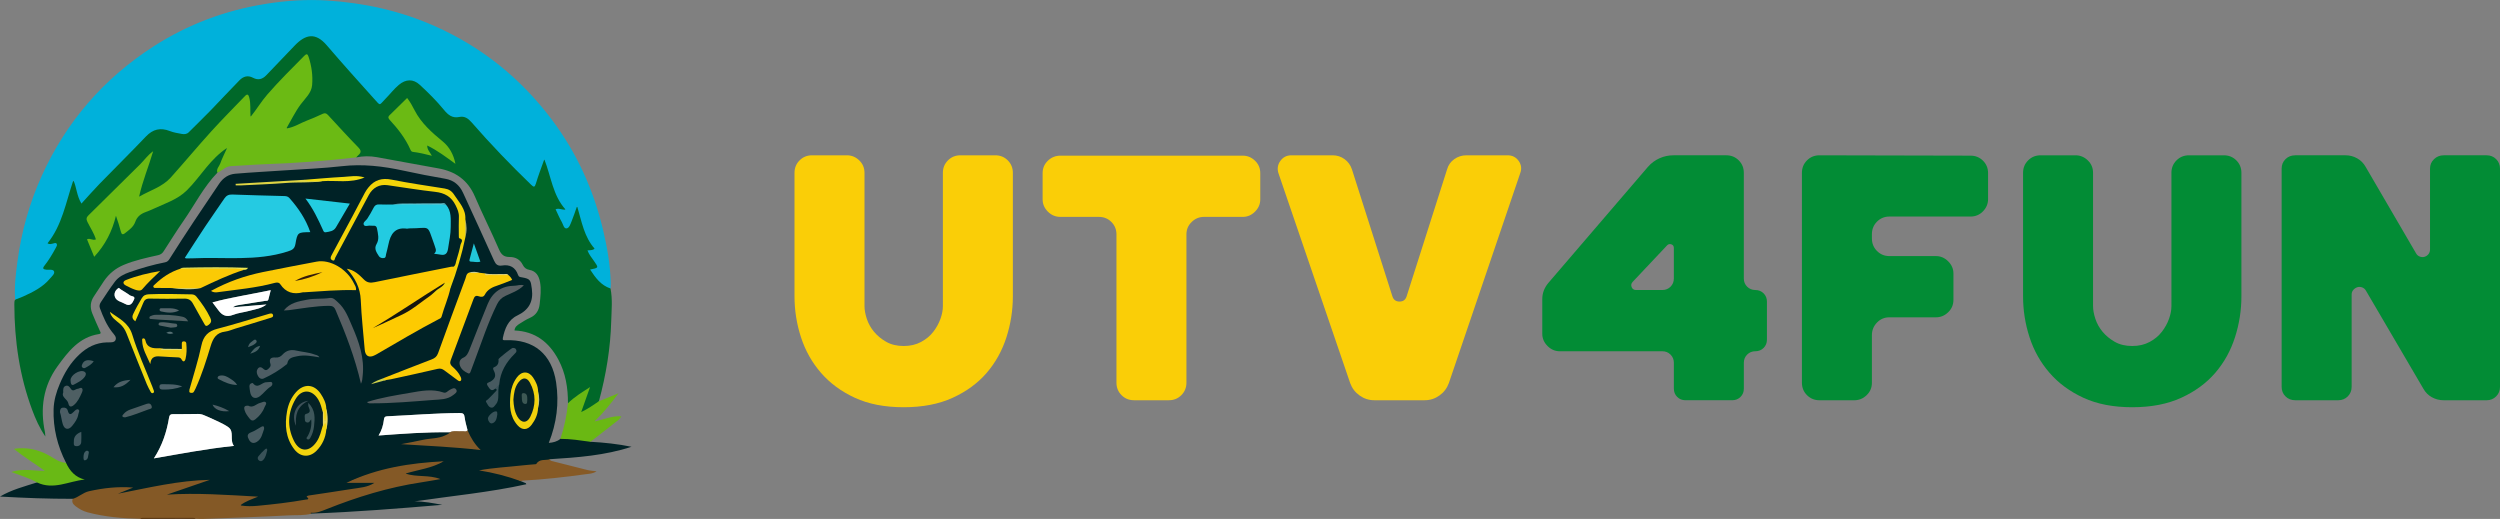 <?xml version="1.0" encoding="utf-8"?>
<!-- Generator: Adobe Illustrator 28.1.0, SVG Export Plug-In . SVG Version: 6.00 Build 0)  -->
<svg version="1.1" id="Layer_1" xmlns="http://www.w3.org/2000/svg" xmlns:xlink="http://www.w3.org/1999/xlink" x="0px" y="0px"
	 viewBox="0 0 3233.15 671.15" style="enable-background:new 0 0 3233.15 671.15;" xml:space="preserve">
<rect x="0" y="0" width="3233.15" height="671.15" fill="#808080" stroke="none"/>
<style type="text/css">
	.st0{fill:#008A34;}
	.st1{fill:#FECE00;}
	.st2{fill:#018B35;}
	.st3{fill:#018B34;}
	.st4{fill:#FDCE01;}
	.st5{fill:#028C35;}
	.st6{fill:#FACE07;}
	.st7{fill:#195723;}
	.st8{fill:#24622E;}
	.st9{fill:#002226;}
	.st10{fill:#FFFFFF;}
	.st11{fill:#006829;}
	.st12{fill:#00B1DB;}
	.st13{fill:#6BBA14;}
	.st14{fill:#845926;}
	.st15{fill:#6AB813;}
	.st16{fill:#69B915;}
	.st17{fill:#865A26;}
	.st18{fill:#542F08;}
	.st19{fill:#25CAE2;}
	.st20{fill:#FDCA01;}
	.st21{fill:#23CBE1;}
	.st22{fill:#FBCA06;}
	.st23{fill:#FBCB04;}
	.st24{fill:#FCFDFD;}
	.st25{fill:#F3D409;}
	.st26{fill:#FBCA05;}
	.st27{fill:#585F63;}
	.st28{fill:#596063;}
	.st29{fill:#23CCE1;}
	.st30{fill:#F6CE07;}
	.st31{fill:#835A29;}
	.st32{fill:#F2D40D;}
	.st33{fill:#575E61;}
	.st34{fill:#F4D70A;}
	.st35{fill:#F2D20C;}
	.st36{fill:#4D5D64;}
	.st37{fill:#F6CB09;}
	.st38{fill:#F0D910;}
	.st39{fill:#475A60;}
	.st40{fill:#F7CC08;}
	.st41{fill:#4B5D64;}
	.st42{fill:#4E5F63;}
	.st43{fill:#4D5D62;}
	.st44{fill:#4B5D63;}
	.st45{fill:#F2DC0F;}
	.st46{fill:#516163;}
	.st47{fill:#4F6064;}
	.st48{fill:#495D63;}
	.st49{fill:#DFD544;}
	.st50{fill:#4D5F65;}
	.st51{fill:#3C545B;}
	.st52{fill:#22C6D9;}
	.st53{fill:#4C6169;}
	.st54{fill:#4F6369;}
	.st55{fill:#435A61;}
	.st56{fill:#395359;}
	.st57{fill:#546568;}
	.st58{fill:#EEE853;}
	.st59{fill:#58686D;}
	.st60{fill:#395258;}
	.st61{fill:#495F64;}
	.st62{fill:#4D6066;}
	.st63{fill:#4E5F66;}
	.st64{fill:#63C4D0;}
	.st65{fill:#EAD65A;}
	.st66{fill:#425D63;}
	.st67{fill:#476165;}
	.st68{fill:#4B6267;}
	.st69{fill:#DDD674;}
	.st70{fill:#CCCF4A;}
	.st71{fill:#E2D276;}
	.st72{fill:#E3DA66;}
	.st73{fill:#CCC576;}
	.st74{fill:#D0CB71;}
	.st75{fill:#567074;}
	.st76{fill:#CFD08D;}
	.st77{fill:#15160F;}
	.st78{fill:#341B0A;}
	.st79{fill:#042125;}
	.st80{fill:#062226;}
	.st81{fill:#3E575B;}
	.st82{fill:#3E5159;}
	.st83{fill:#3D5854;}
</style>
<g>
	<g>
		<path class="st9" d="M763.55,571.34c-0.61-1.01-1.47-1.8-2.62-2.07c-10.03-2.32-20.31-2.85-30.54-3.7
			c-2.09-0.17-4.04,0.6-5.67,1.99c-4.31,3.61-9.37,4.77-15.01,5.24c10.2-25.62,13.51-51.45,9.5-78.11
			c-5.52-36.73-28.81-56.11-65.56-54.71c-2.43,0.08-4.03,0.25-3.31-3.1c2.57-12,6.77-23.13,18.63-28.82
			c14.73-7.06,21.06-17.69,18.86-34.37c-1.48-11.16-1.68-13.05-12.64-14.97c-2.33-0.4-4.25-0.32-5.19-3.07
			c-3.41-9.97-10.62-13.9-20.81-12.24c-5.48,0.89-8.07-1.54-10.22-6.28c-13.23-29.32-26.66-58.56-40.13-87.77
			c-4.58-9.94-11.9-16.27-23.16-18.2c-18.03-3.1-36.02-6.54-53.89-10.46c-26.36-5.77-52.69-8.87-79.79-5.75
			c-24.2,2.79-48.62,3.68-72.95,5.34c-21.57,1.47-43.17,2.56-64.71,4.39c-8.73,0.73-15.64,5.19-20.84,12.83
			c-21.86,32.21-43.53,64.54-64.32,97.44c-1.41,2.23-2.91,3.77-5.76,4.32c-15.45,3.02-30.54,7.41-45.39,12.54
			c-7.38,2.55-14.59,6.01-19.38,12.39c-6.45,8.59-12.28,17.65-18.23,26.61c-1.51,2.28-2.26,4.89-1.18,7.81
			c3.99,10.74,8.42,21.27,15.45,30.42c2.67,3.48,6.89,6.98,4.42,11.24c-1.83,3.13-7.09,2.39-10.79,2.5
			c-14.28,0.45-25.75,6.24-36.07,16.01c-11.45,10.81-19,23.58-25.07,37.97c-4.46,10.58-7.51,21.14-7.87,32.43
			c-0.77,24.51,5,47.59,16.1,69.39c-0.99,2.16-0.19,4.08,1,5.81c4.5,6.57,9.86,12.2,17.15,15.48c-7.53,0.22-14.82,2.35-22.06,4.53
			c-8.43,2.55-16.71,2.53-25.06-0.28c-2.77-0.94-5.66-2.3-8.55-0.21c-16.27,5.17-32.88,9.42-47.89,18.28
			c31.41,1.82,62.71,2.96,94.05,2.93c2.94,1.77,5.32,0.18,7.63-1.38c8.46-5.71,18.09-7.88,27.95-9.28c12.5-1.8,25-3.61,37.71-3.1
			c-2.31,0-4.61,0.47-6.52,1.63c-3.31,2-10.4,1.62-9.14,6.15c1.09,3.93,7.46,1.68,11.31,0.64c19.6-5.26,39.54-8.9,59.46-12.7
			c12.93-2.45,26.12-3.03,38.05-4.94c-6.77,1.77-13.9,4.92-21.23,7.41c-6.98,2.37-14.04,4.51-20.91,7.21
			c-1.63,0.65-4.07,1.33-3.61,3.5c0.4,1.97,2.82,2.05,4.65,2.22c3.21,0.3,6.44,0.12,9.66-0.15c20.69-1.71,41.37-1.39,62.08-0.13
			c12.14,0.73,24.32,1.16,36.5,1.4c-4.72,0.18-8.54,2.79-12.57,4.87c-1.98,1.03-4.69,2.15-4.16,4.86c0,0.03,0.01,0.06,0.01,0.08
			c0.03,0.09,0.04,0.17,0.07,0.25c0.76,2.84,3.81,2.45,6.14,2.73c1.61,0.19,3.23,0.14,4.85,0.08c24.21-0.79,48.13-4.21,71.98-8.26
			c1.82-0.31,4.17-0.47,4.88-2.19c1.7-4.14,5.33-3.92,8.59-4.29c17.64-1.99,35-5.7,52.59-8.03c6.81-0.9,13.74-1.8,20.24-4.26
			c2.3-0.87,5.55-1.68,4.97-4.78c-0.48-2.63-3.64-2.39-5.85-2.42c-8.91-0.13-17.79-0.42-25.27,0.12
			c36.3-15.56,76.26-20.58,116.38-24.91c0.43-0.05,0.68-0.46,1.05-0.65c-0.13,1.01-0.99,0.8-1.6,0.99
			c-13.57,4.49-27.43,7.95-41.25,11.49c-1.76,0.46-4.21,0.98-4.31,2.94v0.22c0,0.01,0.01,0.03,0.01,0.03v0.01
			c0.07,2.16,2.44,2.82,4.38,3.38c1.33,0.38,2.74,0.33,4.1,0.59c9.98,1.95,20.23,0.61,29.07,2.77c-2.22,0.07-5.51,0.51-8.82,1.03
			c-28.73,4.48-57.06,10.53-84.74,19.62c-12.91,4.24-25.8,8.53-38.48,13.46c-8.55,3.34-16.89,7.45-26.36,7.88
			c-1.56,0.07-4.19,0.27-3.42,3.02c0.11,0.37,0.43,0.52,0.85,0.53c0.01,0.02,0.01,0.02,0.03,0c0.66,0.03,1.57-0.27,2.24-0.55
			c56.35-2.05,112.53-6.57,168.71-11.32c-11.87-2.13-23.58-4.49-35.62-4.47c48.1-7.15,96.61-11.56,144.33-22.14
			c-0.41-0.94-0.43-1.26-0.59-1.33c-2.06-0.87-4.14-1.71-6.21-2.56c-15.1-9.92-32.2-12.21-49.5-14.15c1.93,0.14,3.9,0.09,5.88-0.08
			c17.63-1.54,35.26-3.21,52.85-5.12c3.85-0.43,8.18,0.46,11.42-2.01c3.66-2.78,7.56-4.14,12.02-4.51c1.88-0.17,3.46-1.18,4.73-2.62
			c35.59-2.25,71.16-4.79,105.43-16.08C799.04,574.17,781.35,572.29,763.55,571.34z M173.42,387.14c-1.94,4.29-4.67,9.94-11.63,5.88
			c-2.54-1.47-5.39-2.38-8.05-3.64c-6.64-3.17-7.6-11.05-1.95-15.8c0.5-0.41,1.07-0.74,1.87-1.31c0.89,0.72,1.69,1.51,2.62,2.1
			c3.82,2.47,7.85,4.67,11.45,7.41C169.83,383.39,175.39,382.75,173.42,387.14z M199.01,592.81c10.91-16.78,16.63-34.44,19.69-53.03
			c0.51-3.08,1.8-4.21,4.97-4.2c10.81,0.07,21.63-0.12,32.44-0.22c2.8-0.03,5.44,0.55,7.99,1.73c2.48,1.13,5.05,2.02,7.49,3.23
			c8,3.93,16.58,7.07,23.76,12.19c8.04,5.76,1.3,16.56,7.21,24.17C267.27,580.29,233.63,586.84,199.01,592.81z M347.16,386.97
			c-0.59,2.73-2.71,1.87-4.37,2.14c-11.54,1.82-23.07,3.6-34.58,5.48c-2.44,0.4-4.81,1.13-7.04,2.82
			c14.5-1.22,28.99-2.43,43.48-3.65c-6.57,5.24-14.52,6.14-22.02,8.21c-7.02,1.95-14.49,2.57-21.19,5.22
			c-8.23,3.22-13.83,0.98-18.69-5.54c-2.73-3.67-5.53-7.31-7.98-10.56c23.26-6.5,49.13-10.29,75.38-15.84
			C349.03,379.65,347.99,383.29,347.16,386.97z M597.75,557.62c-5.29,0.61-10.81-1.34-15.91,1.45c-30.78-0.43-61.45,1.87-92.26,4.17
			c4.1-6.51,6.09-13.47,6.96-20.71c0.33-2.75,1.12-4.01,4.13-4.15c31.19-1.43,62.33-4.03,93.59-4.25c4.65-0.04,6.13,1.09,6.67,5.67
			c0.65,5.61,2.45,11.09,3.75,16.63C602.75,558.98,600.07,557.36,597.75,557.62z"/>
		<path class="st10" d="M604.68,556.43c-1.93,2.55-4.61,0.93-6.93,1.19c-5.29,0.61-10.81-1.34-15.91,1.45
			c-30.78-0.43-61.45,1.87-92.26,4.17c4.1-6.51,6.09-13.47,6.96-20.71c0.33-2.75,1.12-4.01,4.13-4.15
			c31.19-1.43,62.33-4.03,93.59-4.25c4.65-0.04,6.13,1.09,6.67,5.67C601.58,545.42,603.38,550.9,604.68,556.43z"/>
		<path class="st10" d="M302.56,576.68c-35.29,3.61-68.93,10.16-103.55,16.13c10.91-16.78,16.63-34.44,19.69-53.03
			c0.51-3.08,1.8-4.21,4.97-4.2c10.81,0.07,21.63-0.12,32.44-0.22c2.8-0.03,5.44,0.55,7.99,1.73c2.48,1.13,5.05,2.02,7.49,3.23
			c8,3.93,16.58,7.07,23.76,12.19C303.39,558.27,296.65,569.07,302.56,576.68z"/>
		<path class="st10" d="M173.42,387.14c-1.94,4.29-4.67,9.94-11.63,5.88c-2.54-1.47-5.39-2.38-8.05-3.64
			c-6.64-3.17-7.6-11.05-1.95-15.8c0.5-0.41,1.07-0.74,1.87-1.31c0.89,0.72,1.69,1.51,2.62,2.1c3.82,2.47,7.85,4.67,11.45,7.41
			C169.83,383.39,175.39,382.75,173.42,387.14z"/>
		<path class="st10" d="M350.15,375.25c-1.12,4.39-2.16,8.04-2.99,11.72c-0.59,2.73-2.71,1.87-4.37,2.14
			c-11.54,1.82-23.07,3.6-34.58,5.48c-2.44,0.4-4.81,1.13-7.04,2.82c14.5-1.22,28.99-2.43,43.48-3.65
			c-6.57,5.24-14.52,6.14-22.02,8.21c-7.02,1.95-14.49,2.57-21.19,5.22c-8.23,3.22-13.83,0.98-18.69-5.54
			c-2.73-3.67-5.53-7.31-7.98-10.56C298.03,384.59,323.9,380.8,350.15,375.25z"/>
		<path class="st11" d="M734.52,521.57c0.07-19.73-2.92-38.74-12.36-56.43c-12.12-22.72-30.01-36.61-56.78-37.76
			c0.35-4.53,3.54-6.8,6.78-8.82c4.27-2.68,8.55-5.46,13.14-7.46c8.07-3.51,11.83-9.94,12.67-18.09c0.97-9.36,2.2-18.78,0.43-28.2
			c-1.5-7.99-5.05-14.24-13.87-15.82c-3.86-0.69-6.59-2.71-8.34-6.26c-3.51-7.11-9.44-10.43-17.25-10.37
			c-6.83,0.05-10.58-2.82-13.46-9.48c-9.98-23.09-21.37-45.57-31.27-68.68c-9.21-21.51-25.38-32.65-47.83-36.53
			c-26.39-4.56-52.67-9.78-79.04-14.42c-8.79-1.55-17.74-1.52-26.57,0.31c-0.38-0.95-0.22-1.91,0.44-2.56
			c4.31-4.23,2.44-7.8-1.13-11.18c-9.88-9.35-18.25-20.15-28.09-29.55c-0.83-0.8-1.64-1.62-2.43-2.46c-9-9.64-9.06-9.8-21.54-4.91
			c-7.07,2.77-14,5.92-20.82,9.28c-3.32,1.63-6.65,3.22-10.23,4.16c-2.12,0.56-4.59,2.08-6.35-0.32c-1.48-2.02,0.28-3.91,1.17-5.72
			c6.41-13.09,14.21-25.31,23.46-36.55c4.94-6.01,7.41-12.69,6.94-20.4c-0.54-8.73-1.21-17.44-3.7-25.91
			c-1.22-4.14-2.85-4.74-6.05-1.55c-21.85,21.79-44.19,43.12-61.51,68.95c-1.72,2.57-3.16,7.07-6.61,6.09
			c-3.53-1.01-2.13-5.57-2.24-8.65c-0.16-4.61,0.02-9.21-1.25-13.72c-0.78-2.8-2.16-3.37-4.4-1.41c-0.35,0.3-0.71,0.6-1.01,0.95
			c-12.92,15.36-28.07,28.6-41.49,43.49c-17.26,19.16-34.32,38.49-50.84,58.3c-4.88,5.85-11.39,10.07-18.14,13.65
			c-6.51,3.45-13.19,6.59-19.74,9.98c-1.57,0.81-3.32,2.34-5.09,1.11c-2.07-1.44-1.19-3.77-0.74-5.75c1.59-6.97,4.02-13.7,6.1-20.53
			c2.82-9.25,6.68-18.15,9.13-28.13c-8.42,9.84-16.84,19.24-26.37,27.49c-15.86,13.73-28.93,30.28-44.7,44.09
			c-10.97,9.61-11.14,10.45-4.42,23.59c1.05,2.05,2.32,3.99,3.42,6.01c1.43,2.62,3.49,5.49,1.96,8.38c-1.76,3.33-5.42,1.21-8.8,1.66
			c1.23,5.84,4.3,10.89,6.58,18.16c7.02-10.22,14.87-18.22,18.51-29.07c2.05-6.11,4.05-12.25,6.13-18.35
			c0.57-1.67,1.17-3.86,3.47-3.65c1.83,0.17,2.21,2.16,2.78,3.62c1.79,4.52,2.72,9.28,3.95,13.96c0.98,3.71,2.8,4.36,5.95,2.1
			c4.59-3.3,8.53-7.21,10.55-12.51c2.6-6.86,7.81-10.53,14.25-13.1c11.99-4.77,23.8-9.95,35.38-15.66
			c10.11-4.98,18.29-12.35,25.51-20.78c10.63-12.41,19.96-25.93,32.14-37c2.56-2.33,5.05-4.74,8.01-6.54
			c1.31-0.8,2.77-2.27,4.34-0.93c1.47,1.25,0.73,3.05,0.04,4.48c-4.29,8.92-7.45,18.36-12.14,27.1
			c-17.88,18.51-29.34,41.54-43.86,62.42c-8.9,12.79-17.1,26.08-25.58,39.16c-1.78,2.75-3.78,4.36-7.4,5.17
			c-14.92,3.35-29.91,6.53-44.13,12.47c-10.7,4.47-19.27,11.47-25.75,21c-4.39,6.44-8.45,13.11-12.85,19.54
			c-4.81,7.04-5.3,14.52-2.27,22.18c3.03,7.65,6.48,15.14,9.86,22.64c0.92,2.04,2.28,3.62-1.42,4.2
			c-25.35,4.01-39.59,22.64-53.24,41.48c-18.62,25.7-22.77,54.53-16.4,85.22c0.28,1.33,0.27,2.71,0.55,5.76
			c-7.77-11.5-12.64-22.64-16.9-34.03c-16.51-44.15-23.1-90.01-23.21-136.96c0-2.08-0.07-4.15,1.02-6.04
			c4.9-3.96,10.82-6.03,16.37-8.77c10.61-5.23,20.64-11.29,28.22-20.62c4.39-5.4,3.94-6.49-2.6-7.49c-7.27-1.12-8.39-3.48-4.41-9.5
			c4.06-6.15,8.58-12,11.97-18.57c1.64-3.19,3.22-6.02-3.01-5.58c-5.68,0.4-7.11-2.05-3.81-6.44
			c13.76-18.35,19.52-39.96,25.68-61.44c1.08-3.76,2.56-7.4,3.43-11.23c0.37-1.62,1.14-3.24,2.88-3.58
			c2.29-0.45,3.21,1.54,3.97,3.15c2.29,4.81,2.42,10.26,4.36,15.22c2.21,5.67,3.06,6.18,7.19,1.82
			c24.56-25.91,51.15-49.83,74.95-76.48c3.41-3.82,7.43-6.91,11.53-9.86c6.52-4.67,13.71-3.06,20.63-1.28
			c4,1.03,8.16,1.72,11.99,3.19c8.45,3.24,14.39,0,20.16-6.04c18.59-19.47,37.46-38.67,56.04-58.16c7.13-7.48,14.91-11.4,25.22-6.23
			c4.85,2.43,8.99,0.15,12.48-3.26c11.21-10.94,22.13-22.15,32.5-33.89c6.01-6.81,12.42-12.89,21.28-15.91
			c7.52-2.56,13.97-0.9,19.97,3.95c8.3,6.72,14.73,15.22,21.73,23.13c16,18.1,32.37,35.88,47.98,54.32c3.33,3.94,6,3.81,9.62,0.21
			c6.19-6.16,11.25-13.34,18.12-18.94c11.16-9.11,21.37-9.05,31.69,0.82c10.98,10.51,21.75,21.22,31.55,32.86
			c4.02,4.78,8.69,7.46,15.02,6.57c8.62-1.21,14.57,2.41,20.24,8.9c23.63,27.03,48.29,53.11,74.43,77.76
			c0.82,0.78,1.55,1.71,3.27,2.09c4.41-8.4,6.52-17.81,10.05-26.66c0.82-2.06,0.79-5.25,3.55-5.36c3.33-0.14,3.36,3.33,4.04,5.6
			c3.04,10.14,6.7,20.09,9.51,30.31c2.28,8.29,6.52,15.69,11.42,22.73c1.37,1.97,4.17,4.04,2.57,6.58
			c-1.55,2.46-4.62,1.12-7.09,0.82c-0.68-0.08-1.35-0.15-2.4,0.52c1.97,5.73,4.98,11.08,7.95,16.45c2.29,4.14,4.42,3.51,6.23-0.18
			c2.54-5.17,3.83-10.84,6.05-16.15c0.93-2.24,1.33-5.64,4.45-5.3c2.44,0.26,2.76,3.32,3.42,5.53c3.18,10.57,5.67,21.35,10.24,31.49
			c1.73,3.83,4,7.22,6.31,10.65c4.45,6.6,3.91,7.93-4.05,10.38c2.95,5.5,6.89,10.25,10.51,15.22c2.76,3.79,2.84,7.01-2.51,8.12
			c-3.98,0.83-3.58,2.21-1.64,5.05c5.45,8.01,13.38,13.2,20.76,19.05c2.83,14.1,1.32,28.32,0.92,42.48
			c-1,35.11-6.73,69.51-15.9,103.38c-4.71,7.31-12.6,10.35-19.8,14.03c-4.19,2.14-4.62-1.24-3.46-4.34
			c2.99-7.94,5.85-15.91,8.6-24.48c-7.34,4.15-13.17,9.72-19.68,14.32C738.47,519.7,737.31,522.2,734.52,521.57z"/>
		<path class="st12" d="M789.54,373.08c-12.46-4.11-19.42-13.85-26.37-24.48c11.24-2.24,11.17-2.19,5.22-10.75
			c-3.09-4.45-6.61-8.66-8.67-14.01c3.02-0.48,6.15,0.29,9.35-2.21c-13.52-15.11-16.72-34.64-22.73-55.15
			c-2.76,7.74-4.67,13.86-7.14,19.75c-1.48,3.53-2.93,8.74-6.48,9.15c-3.57,0.41-4.38-5.14-6.12-8.14
			c-3.07-5.28-5.41-10.99-8.08-16.56c4.36-2.01,8.01,1.04,12.94,0.36c-16.64-18.38-18.59-42.45-27.54-65.03
			c-3.94,11.2-7.83,21.1-10.83,31.26c-1.6,5.4-2.87,4.86-6.32,1.54c-26.76-25.77-52.44-52.57-76.86-80.56
			c-4.36-5-9.11-8.45-15.96-6.97c-9.02,1.94-14.63-2.85-19.79-9.16c-9.57-11.7-20.3-22.31-31.39-32.53
			c-8.43-7.77-18.01-7.33-26.9,0.12c-6.56,5.5-11.66,12.32-17.64,18.34c-8.22,8.26-5.57,9.53-14.49-0.36
			c-20.59-22.82-41.09-45.74-61.11-69.06c-14.47-16.85-27.23-14.66-41.67,0.46c-12.15,12.72-24.37,25.38-36.49,38.13
			c-5.25,5.53-10.81,6.76-17.27,3.34c-6.85-3.63-12.68-1.61-17.46,3.24c-12.7,12.89-24.94,26.23-37.54,39.22
			c-9.22,9.49-18.76,18.67-28.11,28.04c-2.62,2.63-5.87,2.7-9.03,2.13c-5.19-0.94-10.51-1.79-15.37-3.7
			c-12.11-4.76-21.88-2.54-30.99,7.04c-19.75,20.75-40.16,40.86-60.13,61.4c-7.77,7.99-15.09,16.41-23.26,25.34
			c-6.22-10.36-6.02-20.22-10.44-30.26c-9.73,28.8-14.49,58.09-33.41,81.57c2.71,1.86,4.83,0.77,6.96,0.4
			c1.69-0.3,3.82-1.72,4.95,0.45c0.88,1.67-0.31,3.37-1.23,5.07c-4.36,8.07-9.02,15.94-14.72,23.12c-2.79,3.51-1.56,4.71,2.21,5.09
			c0.23,0.02,0.46,0.06,0.69,0.07c3.41,0.23,8.44-0.75,9.57,2.17c1.22,3.17-2.89,6.42-5.13,9.13
			c-9.29,11.25-22.03,17.55-34.99,23.41c-3.33,1.5-6.8,2.69-10.21,4.02c-1.23-16.61,0.79-33.08,2.99-49.43
			c5.16-38.38,15.46-75.43,31.46-110.75c31.64-69.8,79.79-125.49,144.12-167.05c44.53-28.77,93.25-46.93,145.54-55.31
			c26.18-4.2,52.65-5.99,79.09-4.33c48.17,3.04,94.67,13.27,139.09,32.94c61.23,27.12,111.58,67.68,151.67,120.96
			c32.12,42.69,53.92,90.44,66.32,142.42c5.49,23.02,9.47,46.29,10.06,70.03C789.94,368.99,789.66,371.04,789.54,373.08z"/>
		<path class="st13" d="M281.15,223.27c-1.72-4.81,2.31-7.93,3.67-11.77c2.28-6.44,5.46-12.56,8.91-20.26
			c-11.14,7.46-19.14,16.06-26.69,25.07c-8.4,10.03-16.03,20.66-25.42,29.9c-12.23,12.03-28.26,16.86-43.17,23.86
			c-3.33,1.56-6.75,2.93-10.19,4.22c-6.29,2.35-10.99,5.9-13.37,12.72c-2.27,6.5-8.01,10.45-13.29,14.6
			c-3.12,2.45-4.36,1.31-5.23-1.86c-1.88-6.85-3.81-13.68-6.41-20.72c-4.82,19.86-13.63,37.47-28.15,53.09
			c-3.14-7.64-6.2-15.09-9.29-22.62c4.02-2.03,7.4,2.04,11.5,0.07c-2.45-8.08-7.27-15.1-10.96-22.6c-1.8-3.66-1.32-5.85,1.3-8.43
			c22.25-21.93,44.44-43.93,66.7-65.87c5.45-5.38,9.79-11.89,17.03-17.11c-5.89,20.1-13.71,38.45-18.18,58.81
			c14.34-8.27,30.07-12.66,40.91-24.74c17.64-19.66,34.53-40,52.26-59.57c14.2-15.68,29.19-30.65,43.84-45.93
			c3.21-3.35,4.48-1.44,5.41,1.97c2.13,7.82,1.07,15.88,1.69,25.09c8.02-9.92,13.92-19.96,21.53-28.74
			c15.2-17.55,31.71-33.83,48.01-50.33c2.95-2.98,4.29-2.39,5.51,1.34c3.92,11.94,5.69,24.24,4.58,36.68
			c-0.91,10.19-8.82,16.93-14.55,24.55c-7.21,9.59-12.26,20.32-18.81,31.51c10.35-1.59,17.97-7,26.42-10.17
			c6.87-2.58,13.61-5.55,20.25-8.69c3.01-1.42,4.94-1.04,7.16,1.36c13.11,14.19,26.13,28.48,39.62,42.3
			c6.33,6.49-0.4,8.76-2.97,12.54c-39.22,4.56-78.56,7.45-118.02,8.82c-14.68,0.51-29.33,1.89-44,2.48
			C291.47,215.14,287.24,220.98,281.15,223.27z"/>
		<path class="st14" d="M94.05,645.13c7.57-2.07,13.2-8.1,21.05-9.85c18.71-4.18,37.56-6.33,57.12-4.71
			c-6.58,2.65-13.16,5.29-19.74,7.94c39.37-7.67,78.41-17.19,118.92-17.96c-18.53,6.38-37.05,12.76-55.58,19.14
			c38.89-2.49,77.55,0.34,118,2.6c-8.65,3.57-16.04,5.79-23.18,11.33c8.44,1.38,15.76,1.16,22.94,0.47
			c20.55-1.96,41.07-4.3,61.41-7.92c2.23-0.4,6.17,0.23,1.77-3.64c-0.74-0.65,1.26-1.5,2.3-1.66c18.81-2.87,37.65-5.54,56.43-8.6
			c9.73-1.59,19.84-1.92,28.66-7.83c-12.02,0-24.03,0-36.05,0c39.84-19.18,82.32-25.65,125.75-27.9
			c-14.97,8.88-32.18,10.72-49.53,15.93c14.99,4.99,30.2,1.23,45.27,7.13c-8.93,1.52-16.73,3-24.58,4.17
			c-42.45,6.36-83.14,18.92-122.89,34.78c-6.42,2.56-12.81,5.24-19.97,4.52c-0.14-0.01-0.29,0.09-0.44,0.14
			c0.5,0.34,1.01,0.68,1.51,1.02c-9.88,2.77-20.11,1.75-30.14,2.3c-36.99,2.01-74.02,3.18-111.04,4.61
			c-2.98,0.12-5.97-0.15-8.95-0.23c-23.91-0.81-47.83-0.85-71.74,0.03c-22.96-0.51-45.75-2.42-68.04-8.34
			c-5.8-1.54-11.01-4.38-15.77-8.11C94.39,651.99,92.49,649.27,94.05,645.13z"/>
		<path class="st15" d="M734.52,521.57c8.35-8.37,18.48-14.37,28.59-20.99c-3.71,10.45-7.42,20.9-11.48,32.33
			c8.62-4.02,15.68-9.15,22.93-13.97c7.93-3.24,15.87-6.49,25.3-10.34c-9.89,13.5-19.38,25.1-31.04,36.42
			c12.12-2.37,22.56-7.54,34.72-6.57c-2.3,4.2-6.04,6.38-9.25,8.95c-10.15,8.1-20.48,15.98-30.74,23.95
			c-12.9-1.74-25.76-3.87-38.83-3.78C729.71,552.6,732.98,537.27,734.52,521.57z"/>
		<path class="st16" d="M85.41,598.58c4.9,10.63,12.09,18.69,24.19,21.62c-20.62,2.01-40.47,13.91-61.71,3.72
			c-10.13-5.61-21.2-8.99-33.32-13.51c15-4.93,28.88-1.5,43.41-1.46c-13.48-9.68-27.2-18.02-40.1-28.51
			c16.91-2.46,31.77,0.86,45.98,8.88C70.62,593.14,77.09,598.18,85.41,598.58z"/>
		<path class="st17" d="M673.85,622.39c-17.62-6.5-35.74-11.13-54.35-14.07c18.24-3.46,36.69-4.25,54.99-6.35
			c5.69-0.65,11.4-1.02,17.1-1.54c0.68-0.06,1.71-0.05,1.96-0.46c4.24-6.95,11.75-4.23,17.71-6.06c0.18,0.91,0.4,1.79,1.48,2.07
			c15.7,3.99,31.38,8.05,47.1,11.92c3.39,0.83,6.95,0.97,11.66,1.59c-4.73,3.21-9.11,3.11-13.17,3.68
			c-27.45,3.83-54.98,6.9-82.66,8.43C675.06,621.62,674.46,622.11,673.85,622.39z"/>
		<path class="st18" d="M181.36,670.92c1.22-1.43,2.89-1.18,4.48-1.18c20.92-0.01,41.84-0.01,62.75,0c1.59,0,3.25-0.2,4.51,1.15
			C229.19,670.9,205.27,670.91,181.36,670.92z"/>
		<path class="st19" d="M401.28,300.22c-16.12,0.2-16.59,0.13-19.17,15.14c-1.12,6.52-4.09,7.95-10.03,9.86
			c-40.49,13-82.2,6.87-123.37,8.87c-2.75,0.13-5.5,0.1-8.25,0.12c-0.19,0-0.38-0.21-1.4-0.82c8.83-13.62,17.53-27.3,26.51-40.78
			c8.03-12.05,16.45-23.84,24.54-35.85c2.56-3.8,5.54-5.38,10.3-5.2c22.1,0.87,44.21,1.36,66.31,1.96c2.79,0.07,5.39,0.12,7.51,2.52
			C385.72,269.04,395.4,283.1,401.28,300.22z"/>
		<path class="st20" d="M582.46,372.93c-2.7,12.57-8.04,24.31-11.42,36.67c-0.55,2.02-2.49,2.55-4.09,3.39
			c-27.06,14.15-53.31,29.72-79.69,45.07c-0.79,0.46-1.61,0.86-2.42,1.28c-7.46,3.95-12.47,1.19-13.15-7.14
			c-1.75-21.31-4.24-42.58-5.11-63.92c-0.66-16.12-7.35-28.83-18.08-40.74c9.6,1.59,15.98,7.7,21.97,13.79
			c4.36,4.44,8.61,4.72,14.17,3.57c32.98-6.82,66.02-13.37,99.05-19.98c0.88-0.18,1.83,0.01,2.74,0.03c1.44,0.43,2.64,1.5,2.49,2.86
			c-0.72,6.49-2.51,12.77-5.68,18.43c-1.55,2.76-5.08,0.57-7.62,1.19c-18.38,10.9-36.06,22.89-54.12,34.28
			c-11.42,7.2-23.02,14.04-35,20.25c9.96-4.94,19.51-10.64,29.71-15.15c12.47-5.51,23.45-13.5,33.95-22.14
			c2.13-1.75,4.17-3.63,6.98-4.27c6.56-3.25,14.5-3.57,19.18-10.94C577.9,366.98,582.33,368.15,582.46,372.93z"/>
		<path class="st21" d="M576.72,264.61c7.45,8.47,6.14,18.89,6.18,28.89c0.03,9.46-2.07,18.72-3.43,28.05
			c-0.88,6.08-3.41,9.07-9.83,7.77c-2.45-0.5-4.97-0.69-8.28-1.13c2.85-2.55,2.77-5.07,1.65-7.76c-0.53-1.26-0.82-2.63-1.28-3.92
			c-10.12-27.97-4.31-21.09-32.7-21.13c-0.91,0-1.85,0.48-2.73,0.35c-15.72-2.2-21.36,7.3-23.99,20.46
			c-0.85,4.27-2.01,8.47-3.04,12.7c-0.42,1.73-0.11,4.1-2.18,4.71c-2.57,0.76-5.77-0.28-6.92-2.1c-2.96-4.71-6.86-9.69-3.21-15.82
			c3.95-6.64,1.8-13.39,0.6-20.12c-0.92-5.16-5.18-3.17-8.3-3.7c-3.03-0.52-7.41,1.88-8.82-1.21c-1.35-2.97,2.78-5.23,4.54-7.81
			c3.09-4.54,5.69-9.44,8.26-14.31c1.57-2.97,3.52-4.3,7.06-4.11c5.95,0.33,11.93,0.09,17.9,0.08c15.53-1.34,31.1-0.41,46.64-0.52
			C562.15,263.94,569.48,263.12,576.72,264.61z"/>
		<path class="st22" d="M272.87,376.21c21.98-12,43.99-19.59,66.97-24.33c23.15-4.78,46.41-9.04,69.62-13.51
			c17.31-3.33,39.29,9.35,48.28,28.09c1.23,2.56,3.34,5.04,2.6,8.8c-22.3-0.69-44.51,1.37-66.75,2.74
			c-0.69,0.04-1.42-0.13-2.07,0.04c-12.05,3.11-21.88,0.28-29.03-10.43c-1.76-2.64-4.67-2.45-7.51-1.68
			c-23.81,6.43-48.33,8.49-72.64,11.87C279.64,378.16,276.6,378.74,272.87,376.21z"/>
		<path class="st23" d="M496.23,488.95c20.68-8.08,41.32-16.27,62.07-24.16c4.18-1.59,6.7-3.72,8.28-8.11
			c11.55-32.08,23.36-64.08,35.24-96.04c1.05-2.82,1.08-6.45,4.54-7.99c4.6-0.33,9.2-0.52,13.79,0.13c2.27,0.26,4.53,0.52,6.8,0.78
			c1.84,2.55,4.55,1.46,6.92,1.58c7.91,0.43,15.86-0.71,23.75,0.66c1.91,1.65,3.59,3.47,4.72,6.21c-6.19,2.39-12.19,5.02-18.39,7.02
			c-6.96,2.24-13.32,5.08-16.88,11.93c-1.86,3.58-5,3.22-7.76,2.23c-4.11-1.47-5.68,0.11-7.03,3.78
			c-9.74,26.45-19.61,52.86-29.52,79.25c-1.25,3.34-0.31,5.6,2.23,7.83c4.33,3.81,8.32,8,10.71,13.35c0.71,1.59,1.54,3.85-0.08,5.15
			c-1.36,1.1-3.09-0.29-4.34-1.2c-5.57-4.04-11.08-8.16-16.57-12.3c-2.65-2-5.1-2.87-8.78-2c-20.06,4.73-40.22,9.03-60.35,13.44
			c-2,0.44-4.06,0.64-6.09,0.95C497.04,492.41,495.69,491.92,496.23,488.95z"/>
		<path class="st24" d="M604.68,556.43c-0.58,2.99-3.11,3.1-5.27,3.18c-5.86,0.21-11.75,0.83-17.57-0.54
			c5.09-2.8,10.62-0.84,15.91-1.45C600.07,557.36,602.75,558.98,604.68,556.43z"/>
		<path class="st25" d="M582.46,372.93c-1.36-2.06-1.5-4.15-4.98-0.81c-5.44,5.22-12.74,8.26-20.36,9.82
			c-0.21-2.76,1.87-3.85,3.67-5.27c4.81-3.78,10.23-6.76,14.59-11.12c2.43-2.28,6.76,3.53,7.6-0.8c1.27-6.55,7.25-12.4,3.45-19.79
			c3-1.77,2.88-5.13,3.72-7.86c2.08-6.77,4.07-13.61,5.43-20.55c0.51-2.62,4.93-6.86-1.74-8.52c-0.51-0.13-0.47-2.99-0.47-4.58
			c-0.03-7.6-0.22-15.22,0.1-22.81c0.23-5.51-1.74-9.95-4.11-14.83c-5.56-11.5-14.32-16.35-26.72-17.71
			c-20.52-2.26-40.91-5.71-61.37-8.6c-10.6-1.5-19.25,3.21-24.46,12.97c-14.36,26.92-28.74,53.84-43.21,80.69
			c-0.8,1.48-0.59,5.29-4.07,3.29c-2.84-1.64-2.05-3.95-0.66-6.51c9.09-16.73,18.06-33.52,27.01-50.32
			c5.39-10.13,10.63-20.34,16.05-30.46c1.29-2.41,2.89-4.69,4.61-6.81c7.83-9.68,17.43-12.52,29.93-10.02
			c22.71,4.54,45.68,7.83,68.57,11.47c5.39,0.86,9.31,3.41,12.21,7.94c6.35,9.94,15.37,18.65,14.58,31.85
			c0.87,7.67,0.69,15.35,0.09,23.02C597.27,329.27,590.67,351.34,582.46,372.93z"/>
		<path class="st26" d="M315.46,348.97c-19.34,6.24-37.67,14.86-55.96,23.59c-12.49,0.85-24.99,0.99-37.48-0.05
			c-6.65-0.03-13.31-0.02-19.96-0.13c-1.27-0.02-3,0.36-3.66-1.17c-0.69-1.6,0.93-2.47,1.82-3.33c9.49-9.18,20.24-16.36,32.97-20.32
			c3.55-1.36,7.24-0.62,10.86-0.63c21.03-0.08,42.06-0.05,63.1-0.03C310.07,346.9,313.15,346.41,315.46,348.97z"/>
		<path class="st27" d="M466.82,496.26c-7.65-33.41-19.71-64.6-32.89-95.41c-1.8-4.21-4.13-5.39-8.82-5.33
			c-17.29,0.21-34.21,3.31-51.25,5.56c-2.03,0.27-4.1,0.26-6.81,0.41c8-10.13,19.05-11.71,30.02-13.9
			c9.79-1.96,19.73-0.66,29.52-2.25c4.53-0.74,7.5,2.98,10.54,5.68c9.29,8.23,13.41,19.68,18.16,30.56
			c8.96,20.52,16.35,41.5,13.71,64.56C468.63,489.33,468.69,492.55,466.82,496.26z"/>
		<path class="st28" d="M677.47,369.02c-7.19,7.16-15.9,9.85-23.85,13.66c-5.14,2.46-8.4,5.93-10.85,10.89
			c-11.54,23.34-19.6,48.05-28.71,72.34c-1.77,4.73-3.59,9.45-5.29,14.21c-0.58,1.63-1.34,3.52-3.21,2.72
			c-4.73-2.03-9.08-5.12-10.74-10.06c-1.38-4.08-0.4-8.12,4.46-10.24c4.31-1.88,6.13-5.96,7.77-10.11
			c7.86-19.86,15.58-39.78,23.75-59.51c6.34-15.31,18.1-23.27,34.78-23.42C669.25,369.48,672.76,367.66,677.47,369.02z"/>
		<path class="st29" d="M452.45,263.31c-6.45,11.02-12.22,20.9-18.02,30.76c-2.94,5.01-8.11,5.45-13.07,6.3
			c-2.49,0.42-3.04-1.5-3.79-3.16c-6.22-13.75-12.63-27.39-22.56-40.41C414.52,259.01,432.83,261.09,452.45,263.31z"/>
		<path class="st30" d="M244.96,503.96c5.26-18.98,11.43-37.76,15.46-57c2.65-12.64,8.9-18.77,21.09-21.89
			c21.95-5.62,43.56-12.56,65.32-18.91c2.18-0.64,5.26-1.67,6.16,0.88c1.17,3.32-2.58,3.81-4.64,4.46
			c-14.62,4.62-29.3,9-43.97,13.46c-4.37,1.33-8.67,3.34-13.13,3.87c-11.4,1.33-15.72,8.59-18.78,18.64
			c-5.65,18.62-11.48,37.23-19.57,55.01c-0.57,1.25-1.33,2.42-1.89,3.67c-0.98,2.19-2.89,2.14-4.68,1.77
			C243.95,507.41,245.16,505.38,244.96,503.96z"/>
		<path class="st31" d="M621.66,582.06c-34.29-4.01-68.47-5.43-102.91-7.64c9.59-1.88,19.21-3.59,28.75-5.69
			c9.34-2.06,19.26-1.36,28.13-5.59c2.23-1.07,4.69-1.87,6.22-4.06c5.09-2.8,10.62-0.84,15.91-1.45c2.33-0.26,5,1.36,6.94-1.19
			C608.66,565.97,613.92,574.65,621.66,582.06z"/>
		<path class="st32" d="M421.99,555.52c-0.9,10.71-5.26,19.98-12.72,27.5c-9,9.07-20.81,8.32-28.63-1.86
			c-11.3-14.7-12.54-31.6-9.43-49.16c1.63-9.19,5.21-17.59,11.44-24.66c10.31-11.71,23.66-10.87,32.24,2.13
			c3.81,5.77,6.9,11.92,7.1,19.08c1.23,4.22,0.32,8.54,0.55,12.81c0.07,1.4-0.18,2.89-2,2.91c-1.61,0.02-2.16-1.34-2.73-2.62
			c-1.21-2.73,0.49-5.78-1.02-8.46c-2.8-2.27-2.32-5.87-3.56-8.77c-3.26-7.61-7.06-15.28-16.43-15.68
			c-9.4-0.41-13.29,7.27-16.29,14.58c-5.54,13.49-5.2,27.34-1.16,41.19c0.32,1.1,0.76,2.18,1.36,3.16
			c3.22,5.35,6.31,11.12,13.51,11.52c7.58,0.41,11.12-5.27,14.87-10.63c3.92-5.59,4.1-12.63,7.51-18.39
			c1.53-1.34,1.77-4.97,4.82-3.58c2.22,1.02,0.88,3.69,1.13,5.61C422.68,553.33,422.46,554.47,421.99,555.52z"/>
		<path class="st33" d="M474.53,519.99c18.56-5.95,37.13-8.74,55.59-11.95c14.46-2.51,28.96-5.52,43.56-0.39
			c3.31,1.16,5.32-2.11,7.91-3.42c2.79-1.41,6.29-3.95,8.48-0.29c1.93,3.22-1.68,5.17-4.01,7c-7.61,5.97-17.03,5.64-25.74,6.29
			c-26.57,2-53.14,4.45-79.83,4.36C478.78,521.58,476.85,522.24,474.53,519.99z"/>
		<path class="st34" d="M174.97,415.54c-3.72-2.76-4.58-5.48-2.66-9.54c3.33-7.08,7.17-13.84,11.17-20.53
			c2.08-3.49,4.99-4.72,9.1-4.9c18.41-0.8,36.79-0.24,55.19,0.11c2.83,0.05,4.77,1.06,6.46,3.15c6.8,8.4,12.93,17.21,17.64,27.01
			c1.91,3.98,1.61,6.32-2.01,9.2c-3.47,2.76-4.39,1.07-5.87-1.62c-4.78-8.63-9.78-17.13-14.48-25.8c-2.45-4.52-5.74-6.52-11.05-6.42
			c-14.95,0.28-29.92,0.28-44.87-0.04c-4.79-0.11-6.87,1.75-8.49,5.97C182.07,399.93,178.46,407.53,174.97,415.54z"/>
		<path class="st35" d="M695.83,527.95c-0.26,8.13-3.62,15.16-8.34,21.45c-5.26,7.02-12.22,7.3-18.08,0.71
			c-10.4-11.68-10.68-25.99-9.16-40.35c0.82-7.77,3.46-15.23,8.22-21.69c6.21-8.43,15.16-8.48,20.95,0.15
			c3.58,5.34,6.37,11.14,6.47,17.82C696.61,513.35,696.68,520.65,695.83,527.95z"/>
		<path class="st36" d="M413.09,462.14c-9.88-1.61-19.19-3.53-28.82-1.42c-5.82,1.27-11.38,2-12.68,9.16
			c-0.08,0.43-0.33,0.92-0.66,1.19c-9.26,7.45-19.36,13.6-30.14,18.52c-2.31,1.05-4.99,0.03-6.58-2.47
			c-1.81-2.84-2.97-5.97-1.47-9.12c1.55-3.25,4.25-4.19,7.25-1.49c2.03,1.83,3.84,3.24,6.52,0.96c2.23-1.89,4.23-3.88,3.19-6.99
			c-2.16-6.46,0.75-8.6,6.69-8.12c3.78,0.31,6.56-1.06,9.06-3.82c4.9-5.4,10.83-6.8,18.05-5.09c7.53,1.79,15.41,2.04,22.74,4.82
			C408.49,459.12,411.26,459.07,413.09,462.14z"/>
		<path class="st37" d="M235.18,451.27c-0.01-2.03-0.01-4.07-0.04-6.1c-0.03-1.9-0.14-3.69,2.67-3.68c2.01,0.01,2.94,0.81,3.12,2.73
			c0.62,6.65,0.62,13.29-0.97,19.79c-0.93,3.8-3.1,4.72-5.17,0.8c-1.38-2.61-3.42-2.56-5.68-2.67c-6.42-0.31-12.85-0.52-19.25-1.03
			c-7.25-0.58-14.47-1.42-15.5,9.71c-4.43-10.34-10.2-19.22-10.49-30.06c-0.03-1.08-0.42-2.48,0.83-3.03
			c1.7-0.74,2.91,0.87,3.12,1.89c2.22,10.67,10.12,11.12,18.64,10.73c1.57-0.07,3.16,0.43,4.74,0.67c-0.74,0.96-1.89,0.75-3.58,1.16
			C217.25,451.33,226.26,452.96,235.18,451.27z"/>
		<path class="st38" d="M142.15,403.35c11.04,8.4,24.06,13.58,28.93,29.53c7.01,22.92,17.15,44.88,25.96,67.25
			c0.58,1.48,1.12,2.98,1.66,4.48c0.48,1.32,1.02,2.75-0.6,3.61c-1.6,0.85-2.64-0.28-3.3-1.51c-1.72-3.23-3.57-6.42-4.93-9.81
			c-8.84-21.86-17.67-43.72-26.24-65.69c-1.96-5.02-4.61-9-8.74-12.58C149.91,414.31,143.73,410.71,142.15,403.35z"/>
		<path class="st39" d="M640.41,502.6c-5.1,4.58-7.14,0.09-9.48-3.25c-3.19-4.56,1.28-4.51,3.55-5.91
			c6.23-3.84,7.39-7.92,4.07-14.29c-0.83-1.6-1.44-3.44,0.36-4.16c4.89-1.96,6.32-5.46,5.75-10.35
			c-0.13-1.09,17.11-14.64,18.31-14.67c2.21-0.05,4.16,0.34,4.81,2.88c0.53,2.07-0.57,3.12-2.03,4.56
			c-11.07,10.9-18.78,23.61-20.07,39.52C644.45,499.31,643.14,501.61,640.41,502.6z"/>
		<path class="st40" d="M207.16,350.54c-8.08,7.65-16.06,15.1-23.15,23.49c-2.26,2.68-6.19,1.64-9.11,0.69
			c-4.12-1.33-8.01-3.43-11.91-5.37c-4.59-2.29-4.23-5.54-0.06-7.19C177.14,356.55,191.96,353.05,207.16,350.54z"/>
		<path class="st41" d="M77.5,532.89c0.18-3.17,0.82-5.29,3.72-5.67c3.11-0.41,5.61,0.7,6.41,3.82c1.67,6.46,4.46,4.98,7.86,1.42
			c1.57-1.64,3.72-3.93,5.73-2.9c2.52,1.29,0.4,4.02,0.09,6.14c-0.87,5.92-4.34,10.56-7.88,14.98c-4.62,5.77-9.89,5.15-12.16-1.9
			C79.56,543.46,79.16,537.64,77.5,532.89z"/>
		<path class="st42" d="M81.79,507.51c-0.25-3.98-0.13-7.31,3.18-8.49c3.03-1.08,5.03,1.3,6.57,3.72c2.96,4.66,5.98,0.21,8.98,0.08
			c1.93-0.08,4.02-2.43,5.62-0.5c1.35,1.63,0.41,3.97-0.44,5.87c-2.55,5.64-5.07,11.3-9.94,15.47c-3.52,3.01-6.35,3.09-7.36-1.98
			C87.29,516.11,79.04,513.79,81.79,507.51z"/>
		<path class="st43" d="M320.91,524.62c6.37,3.7,10.49-2.52,15.8-3.64c2.33-0.49,5.17-2.57,6.97-0.67c1.68,1.77-0.78,4.15-1.54,6.23
			c-2.33,6.4-6.52,11.38-11.75,15.62c-2.84,2.31-5.03,2.37-7.5-0.7c-2.74-3.4-5.34-6.67-6.6-11.04
			C314.97,525.85,316.67,524.49,320.91,524.62z"/>
		<path class="st44" d="M326.86,495.3c6.43,8.55,11.71-1.04,17.57-0.94c0.91,0.02,1.83-0.28,2.73-0.22
			c1.71,0.11,4.02-1.03,4.89,1.14c0.73,1.81-0.55,3.82-2.03,4.72c-5.37,3.29-8.88,8.59-13.79,12.32c-6.08,4.62-11.5,2.31-12.72-5.31
			c-0.4-2.47-0.86-4.96-0.95-7.46C322.48,496.74,324.32,495.57,326.86,495.3z"/>
		<path class="st45" d="M393.87,232.51c16.87-1.29,33.72-2.87,50.6-3.75c8.38-0.44,16.87-2.47,27.07,0.79
			c-18.75,7.74-36.94,3.45-54.57,4.73c-6.8,1.23-13.66,0.29-20.49,0.54C394.98,234.87,393.77,234.39,393.87,232.51z"/>
		<path class="st46" d="M243.34,415.56c-13.46-0.78-25.92-1.49-38.37-2.24c-2.98-0.18-5.94-0.46-8.91-0.73
			c-1.09-0.1-2.52,0.15-2.83-1.3c-0.38-1.74,1.07-2.37,2.34-2.84c1.5-0.55,3.06-1.23,4.62-1.28c11.94-0.34,23.85-0.11,35.61,2.39
			C238.87,410.21,241.17,411.58,243.34,415.56z"/>
		<path class="st47" d="M161.75,539.75c-1.08-0.25-2.6-0.14-3.13-0.81c-1.08-1.38,0.38-2.46,1.21-3.47
			c2.24-2.73,5.15-4.56,8.41-5.73c7.08-2.54,14.24-4.89,21.33-7.4c3.13-1.11,5.42-0.49,6.51,2.8c1.18,3.56-2,3.62-3.89,4.28
			C182.11,532.94,172.29,537.31,161.75,539.75z"/>
		<path class="st48" d="M341.53,554.73c-2.19,5.8-2.97,12.69-9.24,16.64c-4.49,2.83-8.04,1.43-10.32-2.74
			c-2.04-3.74-3.09-7.42,2.85-9.56c4.64-1.67,8.78-4.75,13.17-7.14C340.73,550.44,341.79,551.54,341.53,554.73z"/>
		<path class="st49" d="M393.87,232.51c7.47,3.53,15.45,0.46,23.1,1.77c-15.5,2.45-31.19,1.08-46.78,2.33
			c-19.47,1.56-39.01,2.17-58.52,3.16c-2.27,0.11-4.55,0.02-6.82,0.02c-0.04-0.68-0.08-1.36-0.13-2.05
			C334.44,235.99,364.15,234.25,393.87,232.51z"/>
		<path class="st50" d="M91.23,491.61c-0.06-6.51,11.94-14.07,17.72-11.02c3.06,1.61,2.23,4.44,0.8,6.5
			c-3.52,5.07-9.16,7.55-14.34,10.37C92.74,498.91,91.28,496.71,91.23,491.61z"/>
		<path class="st51" d="M640.41,502.6c1.76-1.89,3.52-3.79,5.27-5.68c-1.41,4.89-1.2,9.91-1.23,14.91
			c-0.02,3.93-0.37,7.87-3.04,10.93c-1.69,1.95-3.14,5.09-6.41,4.34c-3.45-0.79-4.41-4.4-6.16-6.96c-1.38-2.03,1.08-2.56,2.08-3.58
			c3.19-3.26,6.56-6.37,9.57-9.79C641.33,505.82,644.28,503.86,640.41,502.6z"/>
		<path class="st52" d="M612.81,314.71c3.13,8.78,5.69,15.96,8.43,23.64c-4.31,1.41-8.28-0.07-12.19,0.01
			c-2.15,0.04-2.13-1.45-1.8-2.76C608.91,329.11,610.68,322.66,612.81,314.71z"/>
		<path class="st53" d="M235.7,499.75c-8.12,3.17-16.41,4.25-24.91,4.06c-2.52-0.06-4.56-0.34-4.57-3.62
			c-0.01-3.53,2.38-3.3,4.71-3.29C219.27,496.94,227.63,496.68,235.7,499.75z"/>
		<path class="st54" d="M306.68,497.83c-8.78,0-15.92-3.4-22.99-7.02c-1.16-0.6-2.77-1.25-2.12-3.01c0.52-1.39,1.93-1.87,3.35-2.09
			c4.94-0.76,8.96,1.45,12.85,4C300.99,491.82,304.3,493.85,306.68,497.83z"/>
		<path class="st55" d="M105.15,558.48c0,4.8,0.29,9.11-0.09,13.35c-0.31,3.38-2.72,5.27-6.19,5.19c-4.46-0.1-3.28-3.63-3.36-6.14
			C95.3,564.53,98.87,560.9,105.15,558.48z"/>
		<path class="st56" d="M643.16,535.86c-0.7,4.65-1.38,10.05-6.6,11.62c-2.73,0.83-5.17-2.71-5.55-5.81
			c-0.41-3.31,6.09-9.33,9.6-9.66C643.93,531.71,642.73,534.14,643.16,535.86z"/>
		<path class="st57" d="M220.87,423.75c-4.01-0.77-8.92-1.7-13.83-2.67c-1.21-0.24-2.25-0.95-1.98-2.27
			c0.15-0.71,1.03-1.7,1.69-1.79c7.12-1,14.02,1.24,21.05,1.65c0.54,0.03,1.3,1.28,1.43,2.05c0.22,1.32-0.88,2.16-1.97,2.39
			C225.5,423.48,223.66,423.49,220.87,423.75z"/>
		<path class="st58" d="M315.46,348.97c-3.52-1.06-7.1-1.44-10.8-1.42c-23.82,0.07-47.65,0.02-71.47,0.01
			c1.27-1.18,2.84-1.34,4.48-1.38c27.47-0.59,54.93-0.85,83.04,0.18C319.39,348.97,317.4,348.93,315.46,348.97z"/>
		<path class="st59" d="M231.64,401.56c-7.59,3.83-15.35,2.98-23.16,1.24c-1.23-0.27-2.15-0.96-2.11-2.29
			c0.04-1.42,1.17-1.93,2.38-1.87C216.39,399.08,224.28,397.33,231.64,401.56z"/>
		<path class="st60" d="M345.59,582.2c-1.08,4.75-1.95,8.96-4.98,12.39c-1.66,1.87-3.4,2.37-5.38,1.17c-2.1-1.28-2.44-3.8-1.2-5.42
			c2.63-3.4,5.67-6.54,8.88-9.41C344.89,579.16,345.62,580.75,345.59,582.2z"/>
		<path class="st61" d="M121.2,467.14c-2.89,4.39-6.87,6.28-10.6,8.43c-1.48,0.85-3.09,0.85-4.33-0.66
			c-1.06-1.29-0.45-2.55,0.09-3.84C108.52,465.84,113.3,464.48,121.2,467.14z"/>
		<path class="st62" d="M146.73,500.82c5.84-7.5,13.06-8.81,22.05-9.64C162.34,497.78,156.31,501.84,146.73,500.82z"/>
		<path class="st63" d="M296.44,531.7c-10.67,1.28-19.07-2.03-21.59-8.45C282.67,525.06,289.71,527.77,296.44,531.7z"/>
		<path class="st64" d="M576.72,264.61c-22.83-0.03-45.66-0.06-68.48-0.09c8.34-1.98,16.84-1.09,25.27-1.28
			c12.14-0.27,24.29-0.29,36.43-0.18C572.18,263.08,575.02,261.71,576.72,264.61z"/>
		<path class="st65" d="M421.99,555.52c-0.14-2.62-0.28-5.24-0.42-7.85c-3.28-0.71-1.75,2.48-3.08,3.17
			c-0.12,0.06-0.42-0.12-0.57-0.26c-0.15-0.15-0.23-0.38-0.34-0.57c-2.77-5.51-2.75-11.03-0.02-16.55c0.11-0.44,0.11-0.97,0.36-1.31
			c0.41-0.57,0.94-0.93,1.1,0.23c0.5,3.57-0.58,7.28,1.37,12.03c2.57-5.83,0.75-11.02,1.57-15.85
			C424.29,537.54,424.39,546.53,421.99,555.52z"/>
		<path class="st66" d="M112.08,582.85c2.63-0.05,3.14,1.69,2.66,3.21c-1.03,3.3-0.17,7.98-4.5,9.18c-2.31,0.64-2.27-2.26-2.25-3.99
			C108.04,587.74,108.63,584.44,112.08,582.85z"/>
		<path class="st67" d="M323.55,457.47c3.26-4.39,6.1-8.95,12.85-10.25C334.11,454.52,328.48,455.75,323.55,457.47z"/>
		<path class="st68" d="M320.82,449c0.92-4.47,3.1-5.96,5.06-7.37c1.61-1.16,3.92-3.94,5.67-1.31c1.49,2.24-1.38,4.12-3.18,5.31
			C326.39,446.93,324.01,447.62,320.82,449z"/>
		<path class="st69" d="M222.02,372.51c12.49,0.02,24.98,0.04,37.48,0.05C247,375.29,234.51,373.92,222.02,372.51z"/>
		<path class="st70" d="M496.23,488.95c0.43,1.69,1.66,2.33,3.26,2.49c-6.52,1.81-13.04,3.62-19.56,5.43
			C484.73,492.74,490.63,491.18,496.23,488.95z"/>
		<path class="st71" d="M657.62,355.81c-8.69,0.01-17.37,0.1-26.05-0.04c-1.68-0.03-4.47,1.36-4.62-2.2
			c8.08,1.73,16.27,0.61,24.4,0.92C653.51,354.56,655.94,353.45,657.62,355.81z"/>
		<path class="st72" d="M235.18,451.27c-1.14,2.8-3.55,1.31-5.29,1.35c-7.44,0.19-14.88,0.08-22.6,0.08c1.11-2,2.69-1.25,3.89-1.67
			C219.18,451.11,227.18,451.19,235.18,451.27z"/>
		<path class="st73" d="M601.91,306.62c-0.03-7.67-0.06-15.35-0.09-23.02C603.65,291.27,603.93,298.94,601.91,306.62z"/>
		<path class="st74" d="M695.83,527.95c0.01-7.3,0.03-14.6,0.04-21.91C697.85,513.35,697.84,520.66,695.83,527.95z"/>
		<path class="st75" d="M224.24,430.98c-2.84,0.96-5.6,1.45-9.23-0.62C219.12,428.21,221.78,428.64,224.24,430.98z"/>
		<path class="st76" d="M620.15,352.79c-4.6,0.39-9.2,0.67-13.79-0.13C610.97,350.96,615.57,351.26,620.15,352.79z"/>
		<path class="st13" d="M588.99,211.9c-11.88-8.61-23.06-17.2-36.49-23.72c-0.06,5.44,3.36,8.46,6.04,13.29
			c-8.87-2.26-16.73-4.13-24.76-5.07c-1.82-0.21-2.51-1.77-3.19-3.28c-6.38-14.22-15.79-26.35-26.29-37.7
			c-1.92-2.08-3.09-3.91-0.51-6.4c7.57-7.32,15.04-14.75,22.72-22.31c3.85,4.9,6.79,10.29,9.61,15.81
			c8.59,16.79,22.45,28.88,36.67,40.61C580.95,189.84,586.68,199.75,588.99,211.9z"/>
		<path class="st77" d="M575.37,365.55c-2.34,5.58-8.34,7.13-12.21,11.05c-1.89,1.91-4.03,3.57-6.06,5.34
			c-12.8,8.87-24.51,19.34-38.93,25.85c-12.09,5.46-23.93,11.44-36.24,16.6C513.77,405.82,543.92,384.66,575.37,365.55z"/>
		<path class="st78" d="M417.12,351.96c-11.47,5.5-23.33,9.5-35.82,11.47C392.38,356.86,404.81,354.45,417.12,351.96z"/>
		<path class="st79" d="M417.56,533.46c0.01,5.52,0.01,11.04,0.02,16.55c-2.17,7.17-3.63,14.53-7.94,20.98
			c-9.42,14.11-22.17,14.06-29.58-1.04c-8.89-18.11-7.98-36.6,2.23-53.91c7.89-13.37,21.36-12.63,29.34,0.73
			C414.74,521.97,415.96,527.77,417.56,533.46z"/>
		<path class="st80" d="M663.94,516.93c0.65-8.07,1.55-16.04,6.77-22.7c5.1-6.52,10.69-6.5,14.65,0.73
			c7.93,14.49,7.71,29.55,0.39,44.11c-4.38,8.71-11.71,8.28-16.62-0.29C665.25,532.02,664.3,524.53,663.94,516.93z"/>
		<path class="st81" d="M398.73,520.96c9.5,9.59,8.52,20.02,7.41,30.2c-0.56,5.17-2.09,10.36-4.79,14.98
			c-0.78,1.33-2.07,2.97-3.89,1.89c-2.28-1.35-0.24-2.72,0.45-3.96c3.77-6.69,5.45-13.81,4.54-21.75c-1.7,1.71-2.26,4.63-5.32,4.04
			c-1.84-0.35-2.85-1.54-2.82-3.37c0.05-2.68-1.23-7,1.38-7.63c7.77-1.86,4.31-6.09,3.07-10.14
			C398.52,524.43,398.73,523.5,398.73,520.96z"/>
		<path class="st82" d="M382.86,550.68c-6.92-13.82,0.45-30.78,15.92-32.34C383.6,525.79,381.81,537.56,382.86,550.68z"/>
		<path class="st83" d="M681.94,516.39c-0.36,2.32,0.67,6.63-3.2,6c-3.86-0.63-3.86-5.16-3.87-8.59c-0.01-2.06-1.02-5.56,2.32-5.39
			C681.61,508.65,681.94,512.58,681.94,516.39z"/>
	</g>
	<g>
		<path class="st6" d="M1219.4,223.47c0-6.34,2.19-11.69,6.56-16.06c4.37-4.37,9.73-6.56,16.06-6.56h45.25
			c6.34,0,11.69,2.19,16.06,6.56c4.37,4.38,6.56,9.73,6.56,16.06v159.74c0,18.1-2.79,35.83-8.37,53.17
			c-5.59,17.35-14.11,32.66-25.57,45.93c-11.47,13.28-26.1,23.98-43.9,32.13c-17.8,8.15-38.92,12.22-63.35,12.22
			c-24.44,0-45.48-4.07-63.13-12.22c-17.65-8.15-32.29-18.93-43.9-32.36c-11.62-13.42-20.22-28.74-25.79-45.93
			c-5.59-17.2-8.37-34.85-8.37-52.95V223.47c0-6.34,2.18-11.69,6.56-16.06c4.37-4.37,9.73-6.56,16.06-6.56h45.25
			c6.03,0,11.31,2.19,15.84,6.56c4.52,4.38,6.79,9.73,6.79,16.06v172.42c0,4.83,0.98,10.26,2.94,16.29
			c1.96,6.04,5.05,11.62,9.28,16.74c4.22,5.13,9.5,9.5,15.84,13.12s13.87,5.43,22.63,5.43c8.44,0,15.91-1.73,22.4-5.2
			c6.48-3.46,11.77-7.84,15.84-13.12c4.07-5.27,7.16-10.86,9.28-16.74c2.11-5.88,3.17-11.38,3.17-16.52V223.47z"/>
		<path class="st6" d="M1355.16,207.86c4.53-4.37,9.96-6.56,16.29-6.56h235.77c6.03,0,11.31,2.19,15.84,6.56
			c4.53,4.38,6.79,9.73,6.79,16.06v33.94c0,6.04-2.26,11.31-6.79,15.84c-4.53,4.52-9.81,6.79-15.84,6.79h-50.23
			c-6.04,0-11.31,2.19-15.84,6.56c-4.53,4.38-6.79,9.73-6.79,16.06v191.87c0,6.34-2.19,11.69-6.56,16.06
			c-4.38,4.38-9.73,6.56-16.06,6.56h-45.25c-6.34,0-11.7-2.19-16.06-6.56c-4.38-4.37-6.56-9.73-6.56-16.06V303.12
			c0-6.34-2.19-11.69-6.56-16.06c-4.38-4.37-9.73-6.56-16.06-6.56h-49.78c-6.34,0-11.77-2.26-16.29-6.79
			c-4.53-4.53-6.79-9.8-6.79-15.84v-33.94C1348.37,217.59,1350.63,212.24,1355.16,207.86z"/>
		<path class="st6" d="M1809.95,390.01c4.52,0,7.54-2.11,9.05-6.34l52.49-164.72c1.51-5.43,4.6-9.8,9.28-13.12
			c4.67-3.32,9.88-4.98,15.61-4.98h53.4c6.03,0,10.78,2.42,14.25,7.24c3.46,4.83,4.14,10.11,2.04,15.84l-92.32,271.52
			c-2.42,6.64-6.49,11.99-12.22,16.06c-5.73,4.07-12.07,6.11-19.01,6.11h-65.16c-6.94,0-13.28-2.04-19.01-6.11
			c-5.73-4.07-9.81-9.43-12.22-16.06l-92.77-271.52c-1.81-5.73-0.98-11.01,2.49-15.84c3.46-4.82,8.22-7.24,14.25-7.24h53.4
			c5.73,0,10.86,1.66,15.39,4.98c4.53,3.32,7.69,7.69,9.5,13.12l52.49,164.72C1802.4,387.9,1805.42,390.01,1809.95,390.01z"/>
		<path class="st5" d="M2270.17,375.07c4.22,0,7.76,1.44,10.63,4.3c2.86,2.87,4.3,6.41,4.3,10.63v49.33c0,4.23-1.44,7.77-4.3,10.63
			c-2.87,2.87-6.41,4.3-10.63,4.3c-4.23,0-7.77,1.44-10.63,4.3c-2.87,2.87-4.3,6.41-4.3,10.63v33.49c0,4.23-1.44,7.77-4.3,10.63
			c-2.87,2.87-6.41,4.3-10.63,4.3h-60.64c-4.23,0-7.77-1.43-10.63-4.3c-2.87-2.86-4.3-6.41-4.3-10.63V469.2
			c0-4.22-1.44-7.76-4.3-10.63c-2.87-2.86-6.41-4.3-10.63-4.3H2017.2c-6.04,0-11.31-2.26-15.84-6.79c-4.53-4.53-6.79-9.8-6.79-15.84
			v-44.8c0-7.84,2.71-14.93,8.15-21.27l128.52-149.79c4.22-4.82,9.2-8.52,14.93-11.09c5.73-2.56,11.77-3.85,18.1-3.85h68.33
			c6.34,0,11.69,2.19,16.06,6.56c4.37,4.38,6.56,9.73,6.56,16.06v136.67c0,4.23,1.43,7.77,4.3,10.63
			C2262.4,373.64,2265.94,375.07,2270.17,375.07z M2164.73,360.14v-39.37c0-2.41-1.06-4-3.17-4.75c-2.11-0.75-3.92-0.37-5.43,1.13
			l-44.8,47.52c-1.81,2.11-2.19,4.38-1.13,6.79c1.05,2.42,2.94,3.62,5.66,3.62h33.94c4.22,0,7.76-1.43,10.63-4.3
			C2163.29,367.91,2164.73,364.37,2164.73,360.14z"/>
		<path class="st5" d="M2548.47,201.3c6.34,0,11.69,2.18,16.06,6.53c4.37,4.35,6.56,9.67,6.56,15.97v33.75
			c0,6-2.19,11.26-6.56,15.75c-4.38,4.5-9.73,6.75-16.06,6.75h-104.99c-6.33,0-11.69,2.21-16.06,6.62
			c-4.38,4.41-6.56,9.81-6.56,16.21v5.47c0,6.39,2.18,11.8,6.56,16.21c4.37,4.41,9.73,6.62,16.06,6.62h60.19
			c6.03,0,11.31,2.26,15.84,6.79c4.53,4.52,6.79,9.81,6.79,15.84v33.94c0,6.34-2.26,11.7-6.79,16.06
			c-4.53,4.38-9.81,6.56-15.84,6.56h-60.19c-6.33,0-11.69,2.26-16.06,6.79c-4.38,4.53-6.56,9.96-6.56,16.29v61.54
			c0,6.34-2.26,11.69-6.79,16.06c-4.53,4.38-9.81,6.56-15.84,6.56h-45.25c-6.33,0-11.69-2.19-16.06-6.56
			c-4.38-4.37-6.56-9.73-6.56-16.06V223.47c0-6.34,2.18-11.69,6.56-16.06c4.37-4.37,9.73-6.56,16.06-6.56L2548.47,201.3z"/>
		<path class="st5" d="M2808.22,223.47c0-6.34,2.18-11.69,6.56-16.06c4.37-4.37,9.73-6.56,16.07-6.56h45.25
			c6.34,0,11.69,2.19,16.07,6.56c4.37,4.38,6.56,9.73,6.56,16.06v159.74c0,18.1-2.79,35.83-8.37,53.17
			c-5.59,17.35-14.11,32.66-25.57,45.93c-11.47,13.28-26.1,23.98-43.9,32.13c-17.8,8.15-38.92,12.22-63.35,12.22
			s-45.48-4.07-63.13-12.22c-17.65-8.15-32.29-18.93-43.9-32.36c-11.62-13.42-20.22-28.74-25.79-45.93
			c-5.59-17.2-8.37-34.85-8.37-52.95V223.47c0-6.34,2.18-11.69,6.56-16.06c4.37-4.37,9.73-6.56,16.06-6.56h45.25
			c6.03,0,11.31,2.19,15.84,6.56c4.53,4.38,6.79,9.73,6.79,16.06v172.42c0,4.83,0.98,10.26,2.94,16.29
			c1.96,6.04,5.05,11.62,9.28,16.74c4.22,5.13,9.5,9.5,15.84,13.12c6.34,3.62,13.87,5.43,22.63,5.43c8.44,0,15.91-1.73,22.4-5.2
			c6.48-3.46,11.77-7.84,15.84-13.12c4.07-5.27,7.16-10.86,9.28-16.74c2.11-5.88,3.17-11.38,3.17-16.52V223.47z"/>
		<path class="st5" d="M3129.52,331.86c2.11,0.76,4.14,0.83,6.11,0.23c1.96-0.6,3.62-1.73,4.98-3.39c1.36-1.65,2.04-3.69,2.04-6.11
			V218.04c0-4.82,1.73-8.9,5.2-12.22c3.46-3.32,7.62-4.98,12.44-4.98h55.66c4.82,0,8.9,1.66,12.22,4.98
			c3.32,3.32,4.98,7.4,4.98,12.22v282.38c0,4.83-1.66,8.9-4.98,12.22c-3.32,3.32-7.4,4.98-12.22,4.98h-55.66
			c-5.43,0-10.49-1.28-15.16-3.85c-4.68-2.56-8.37-6.26-11.09-11.09l-74.22-126.71c-1.21-2.11-2.87-3.54-4.98-4.3
			c-2.11-0.75-4.15-0.83-6.11-0.23c-1.97,0.61-3.7,1.74-5.2,3.39c-1.51,1.66-2.26,3.7-2.26,6.11v119.47c0,4.83-1.66,8.9-4.98,12.22
			c-3.32,3.32-7.4,4.98-12.22,4.98h-55.66c-5.13,0-9.35-1.65-12.67-4.98c-3.32-3.32-4.98-7.39-4.98-12.22V218.04
			c0-4.82,1.65-8.9,4.98-12.22c3.32-3.32,7.54-4.98,12.67-4.98h65.17c5.13,0,10.03,1.29,14.71,3.85c4.67,2.57,8.37,6.26,11.09,11.09
			l65.17,111.78C3125.74,329.67,3127.4,331.11,3129.52,331.86z"/>
	</g>
</g>
</svg>
